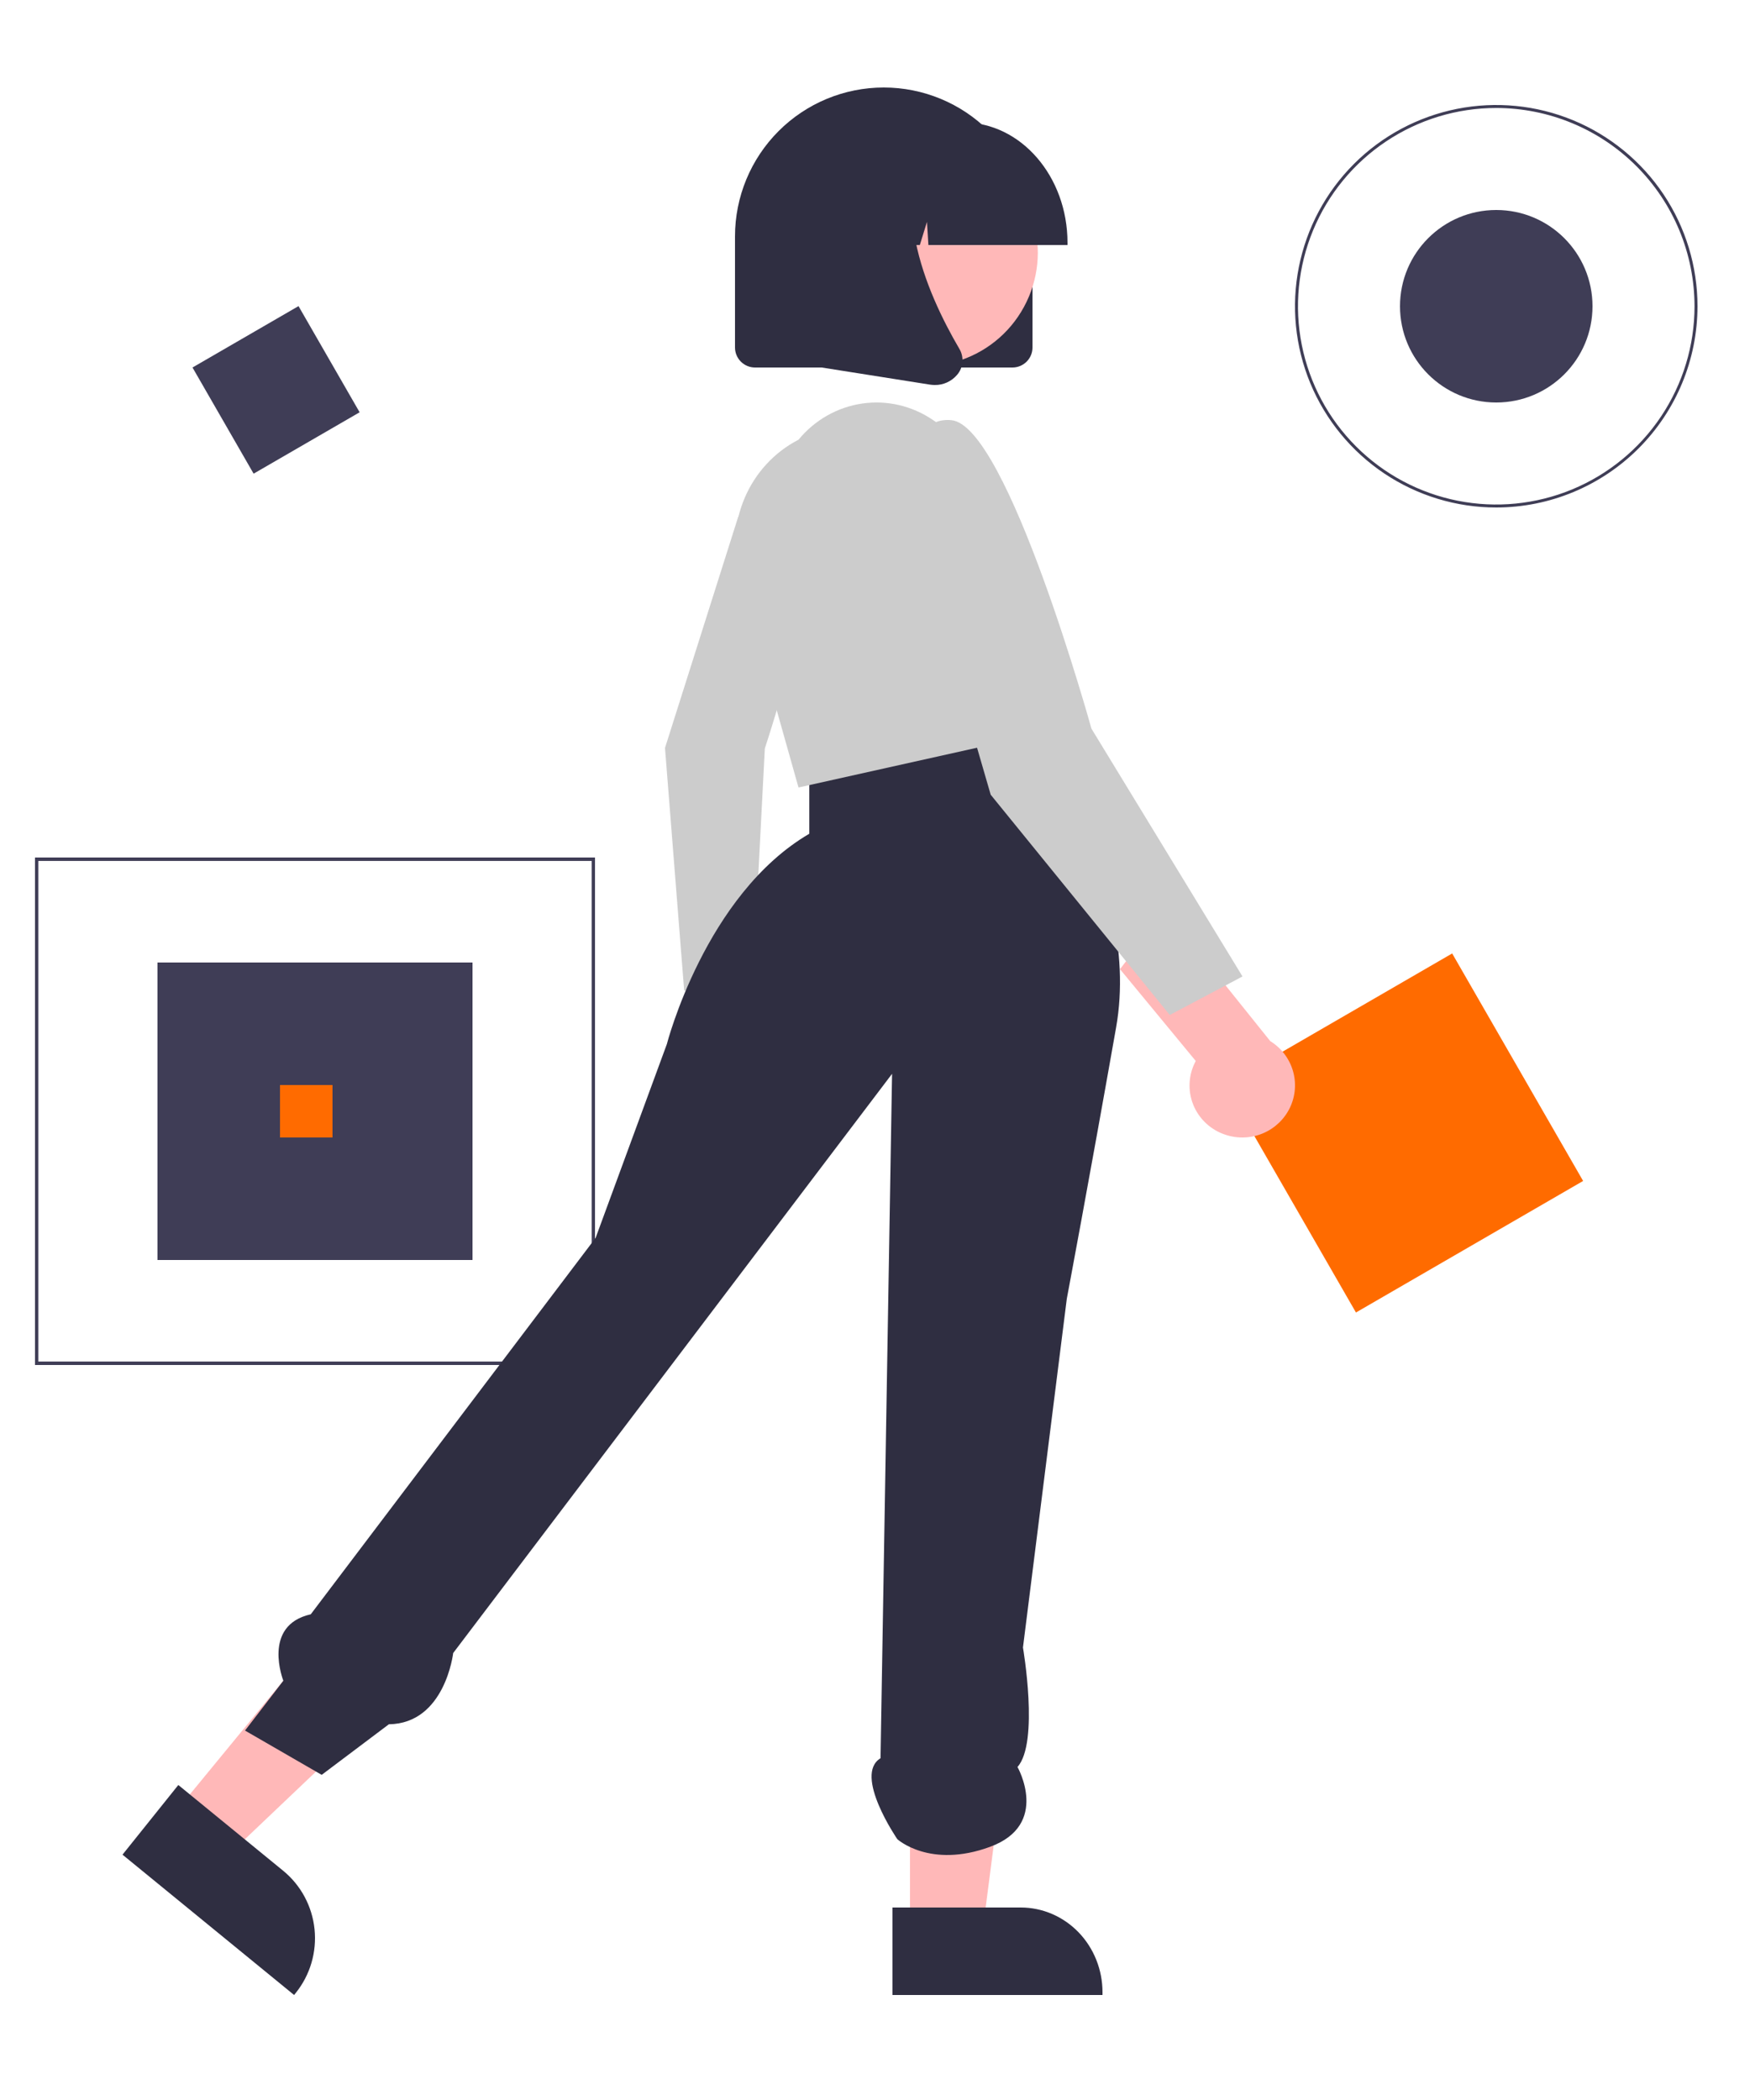 <svg width="100" height="120" viewBox="0 0 100 120" fill="none" xmlns="http://www.w3.org/2000/svg">
<g clip-path="url(#clip0_2262_1191)">
<path d="M40.523 67.982C40.3 67.683 40.143 67.336 40.062 66.967C39.981 66.598 39.979 66.215 40.056 65.844C40.132 65.474 40.286 65.126 40.505 64.824C40.725 64.522 41.005 64.275 41.326 64.098L40.807 58.203L44.164 57L44.785 65.336C45.033 65.919 45.068 66.576 44.883 67.184C44.698 67.792 44.305 68.308 43.78 68.634C43.255 68.96 42.633 69.073 42.033 68.953C41.433 68.833 40.896 68.487 40.523 67.982Z" fill="#FFB8B8"/>
<path d="M27 55H9V72H27V55Z" fill="#3F3D56"/>
<path d="M34 78H2V49H34V78ZM2.189 77.803H33.811V49.197H2.189V77.803Z" fill="#3F3D56"/>
<path d="M85.5 29C83.225 29 81.002 28.326 79.111 27.062C77.22 25.798 75.746 24.002 74.875 21.901C74.005 19.799 73.777 17.487 74.221 15.257C74.665 13.026 75.76 10.977 77.368 9.368C78.977 7.76 81.026 6.665 83.257 6.221C85.487 5.777 87.799 6.005 89.901 6.875C92.002 7.746 93.798 9.22 95.062 11.111C96.326 13.002 97 15.226 97 17.5C96.997 20.549 95.784 23.472 93.628 25.628C91.472 27.784 88.549 28.997 85.5 29ZM85.5 6.17C83.259 6.17 81.069 6.835 79.206 8.08C77.343 9.325 75.89 11.094 75.033 13.164C74.175 15.235 73.951 17.513 74.388 19.71C74.825 21.908 75.904 23.927 77.489 25.511C79.073 27.096 81.092 28.175 83.29 28.612C85.487 29.049 87.765 28.825 89.836 27.967C91.906 27.11 93.675 25.658 94.92 23.794C96.165 21.931 96.83 19.741 96.83 17.5C96.826 14.496 95.632 11.617 93.507 9.492C91.383 7.369 88.504 6.174 85.5 6.17Z" fill="#3F3D56"/>
<path d="M85.5 23C88.538 23 91 20.538 91 17.5C91 14.462 88.538 12 85.5 12C82.462 12 80 14.462 80 17.5C80 20.538 82.462 23 85.5 23Z" fill="#3F3D56"/>
<path d="M17.058 17.492L11 21L14.492 27.067L20.55 23.559L17.058 17.492Z" fill="#3F3D56"/>
<path d="M19 62H16V65H19V62Z" fill="#FF6B00"/>
<path d="M82.981 54.483L70 62L77.483 75L90.464 67.483L82.981 54.483Z" fill="#FF6B00"/>
<path d="M42.166 29.585C42.166 29.585 44.46 24.628 46.498 26.372C48.537 28.115 43.704 42.772 43.704 42.772L42.969 57L39.095 56.601L38 42.739L42.166 29.585Z" fill="#CCCCCC"/>
<path d="M10 103.571L13.045 106L24 95.584L19.506 92L10 103.571Z" fill="#FFB8B8"/>
<path d="M10.19 102L16.179 106.898L16.179 106.898C17.192 107.726 17.837 108.926 17.973 110.234C18.109 111.543 17.726 112.852 16.906 113.875L16.806 114L7 105.981L10.19 102Z" fill="#2F2E41"/>
<path d="M52.001 111L56.066 111L58 96L52 96L52.001 111Z" fill="#FFB8B8"/>
<path d="M51 109L58.329 109H58.329C59.568 109 60.756 109.51 61.632 110.418C62.508 111.326 63 112.558 63 113.842V114L51 114L51 109Z" fill="#2F2E41"/>
<path d="M58.142 41C58.142 41 65.343 49.857 63.777 58.715C62.212 67.572 60.96 74.215 60.96 74.215L58.455 94.144C58.455 94.144 59.394 99.572 58.142 100.97C58.142 100.97 60.02 104.267 56.577 105.532C53.133 106.798 51.275 105.095 51.275 105.095C51.275 105.095 48.75 101.42 50.316 100.471L50.975 61.361L25.896 94.46C25.896 94.46 25.436 98.487 22.222 98.53L18.383 101.42L14 98.889L16.191 96.042C16.191 96.042 14.939 92.879 17.757 92.246L34.036 70.735L38.106 59.664C38.106 59.664 40.297 51.123 46.246 47.643V43.94L58.142 41Z" fill="#2F2E41"/>
<path d="M45.629 25.127C46.555 24.001 47.85 23.265 49.27 23.059C50.689 22.853 52.132 23.191 53.325 24.009L53.579 24.183C56.293 27.345 58.117 31.208 58.855 35.358L60 41.798L45.629 45L42.26 33.047C41.832 31.53 41.935 29.907 42.55 28.46C43.166 27.012 44.255 25.833 45.629 25.127Z" fill="#CCCCCC"/>
<path d="M70.036 64.846C69.62 64.712 69.239 64.489 68.92 64.192C68.6 63.896 68.35 63.534 68.188 63.132C68.025 62.73 67.953 62.297 67.978 61.864C68.002 61.431 68.122 61.009 68.329 60.627L64 55.382L66.578 52L72.585 59.492C73.21 59.879 73.67 60.48 73.878 61.179C74.086 61.88 74.027 62.631 73.713 63.291C73.398 63.95 72.851 64.473 72.173 64.76C71.496 65.047 70.735 65.078 70.036 64.846Z" fill="#FFB8B8"/>
<path d="M52.135 29.991C52.135 29.991 51.176 23.697 54.373 24.011C57.571 24.326 62.367 41.635 62.367 41.635L71 55.797L66.843 58L56.611 45.412L52.135 29.991Z" fill="#CCCCCC"/>
<path d="M57.858 21H43.142C42.839 21 42.549 20.879 42.335 20.665C42.121 20.451 42 20.16 42 19.857V13.508C42 11.252 42.895 9.087 44.49 7.492C46.084 5.896 48.246 5 50.5 5C52.754 5 54.916 5.896 56.51 7.492C58.105 9.087 59 11.252 59 13.508V19.857C59 20.16 58.879 20.451 58.665 20.665C58.451 20.879 58.161 21 57.858 21Z" fill="#2F2E41"/>
<path d="M58.51 17.543C60.227 14.39 59.068 10.436 55.921 8.71C52.773 6.984 48.828 8.14 47.111 11.293C45.393 14.445 46.552 18.399 49.7 20.125C52.847 21.851 56.792 20.695 58.51 17.543Z" fill="#FFB8B8"/>
<path d="M61 14H53.051L52.969 12.68L52.562 14H51.338L51.176 11.384L50.368 14H48V13.87C48 10.082 50.664 7 53.94 7H55.06C58.336 7 61 10.082 61 13.87L61 14Z" fill="#2F2E41"/>
<path d="M53.417 22C53.324 22 53.23 21.992 53.137 21.978L44 20.533V10.763C44 10.269 44.095 9.78 44.279 9.323C44.463 8.866 44.733 8.452 45.074 8.102C45.414 7.753 45.818 7.476 46.263 7.286C46.708 7.097 47.184 7 47.666 7H54.058L53.809 7.26C50.345 10.881 52.955 16.753 54.819 19.931C54.956 20.159 55.018 20.427 54.995 20.694C54.973 20.961 54.868 21.214 54.695 21.415C54.537 21.602 54.34 21.751 54.119 21.852C53.899 21.953 53.659 22.004 53.417 22Z" fill="#2F2E41"/>
</g>
<defs>
<clipPath id="clip0_2262_1191">
<rect width="100" height="120" fill="white"/>
</clipPath>
</defs>
</svg>
